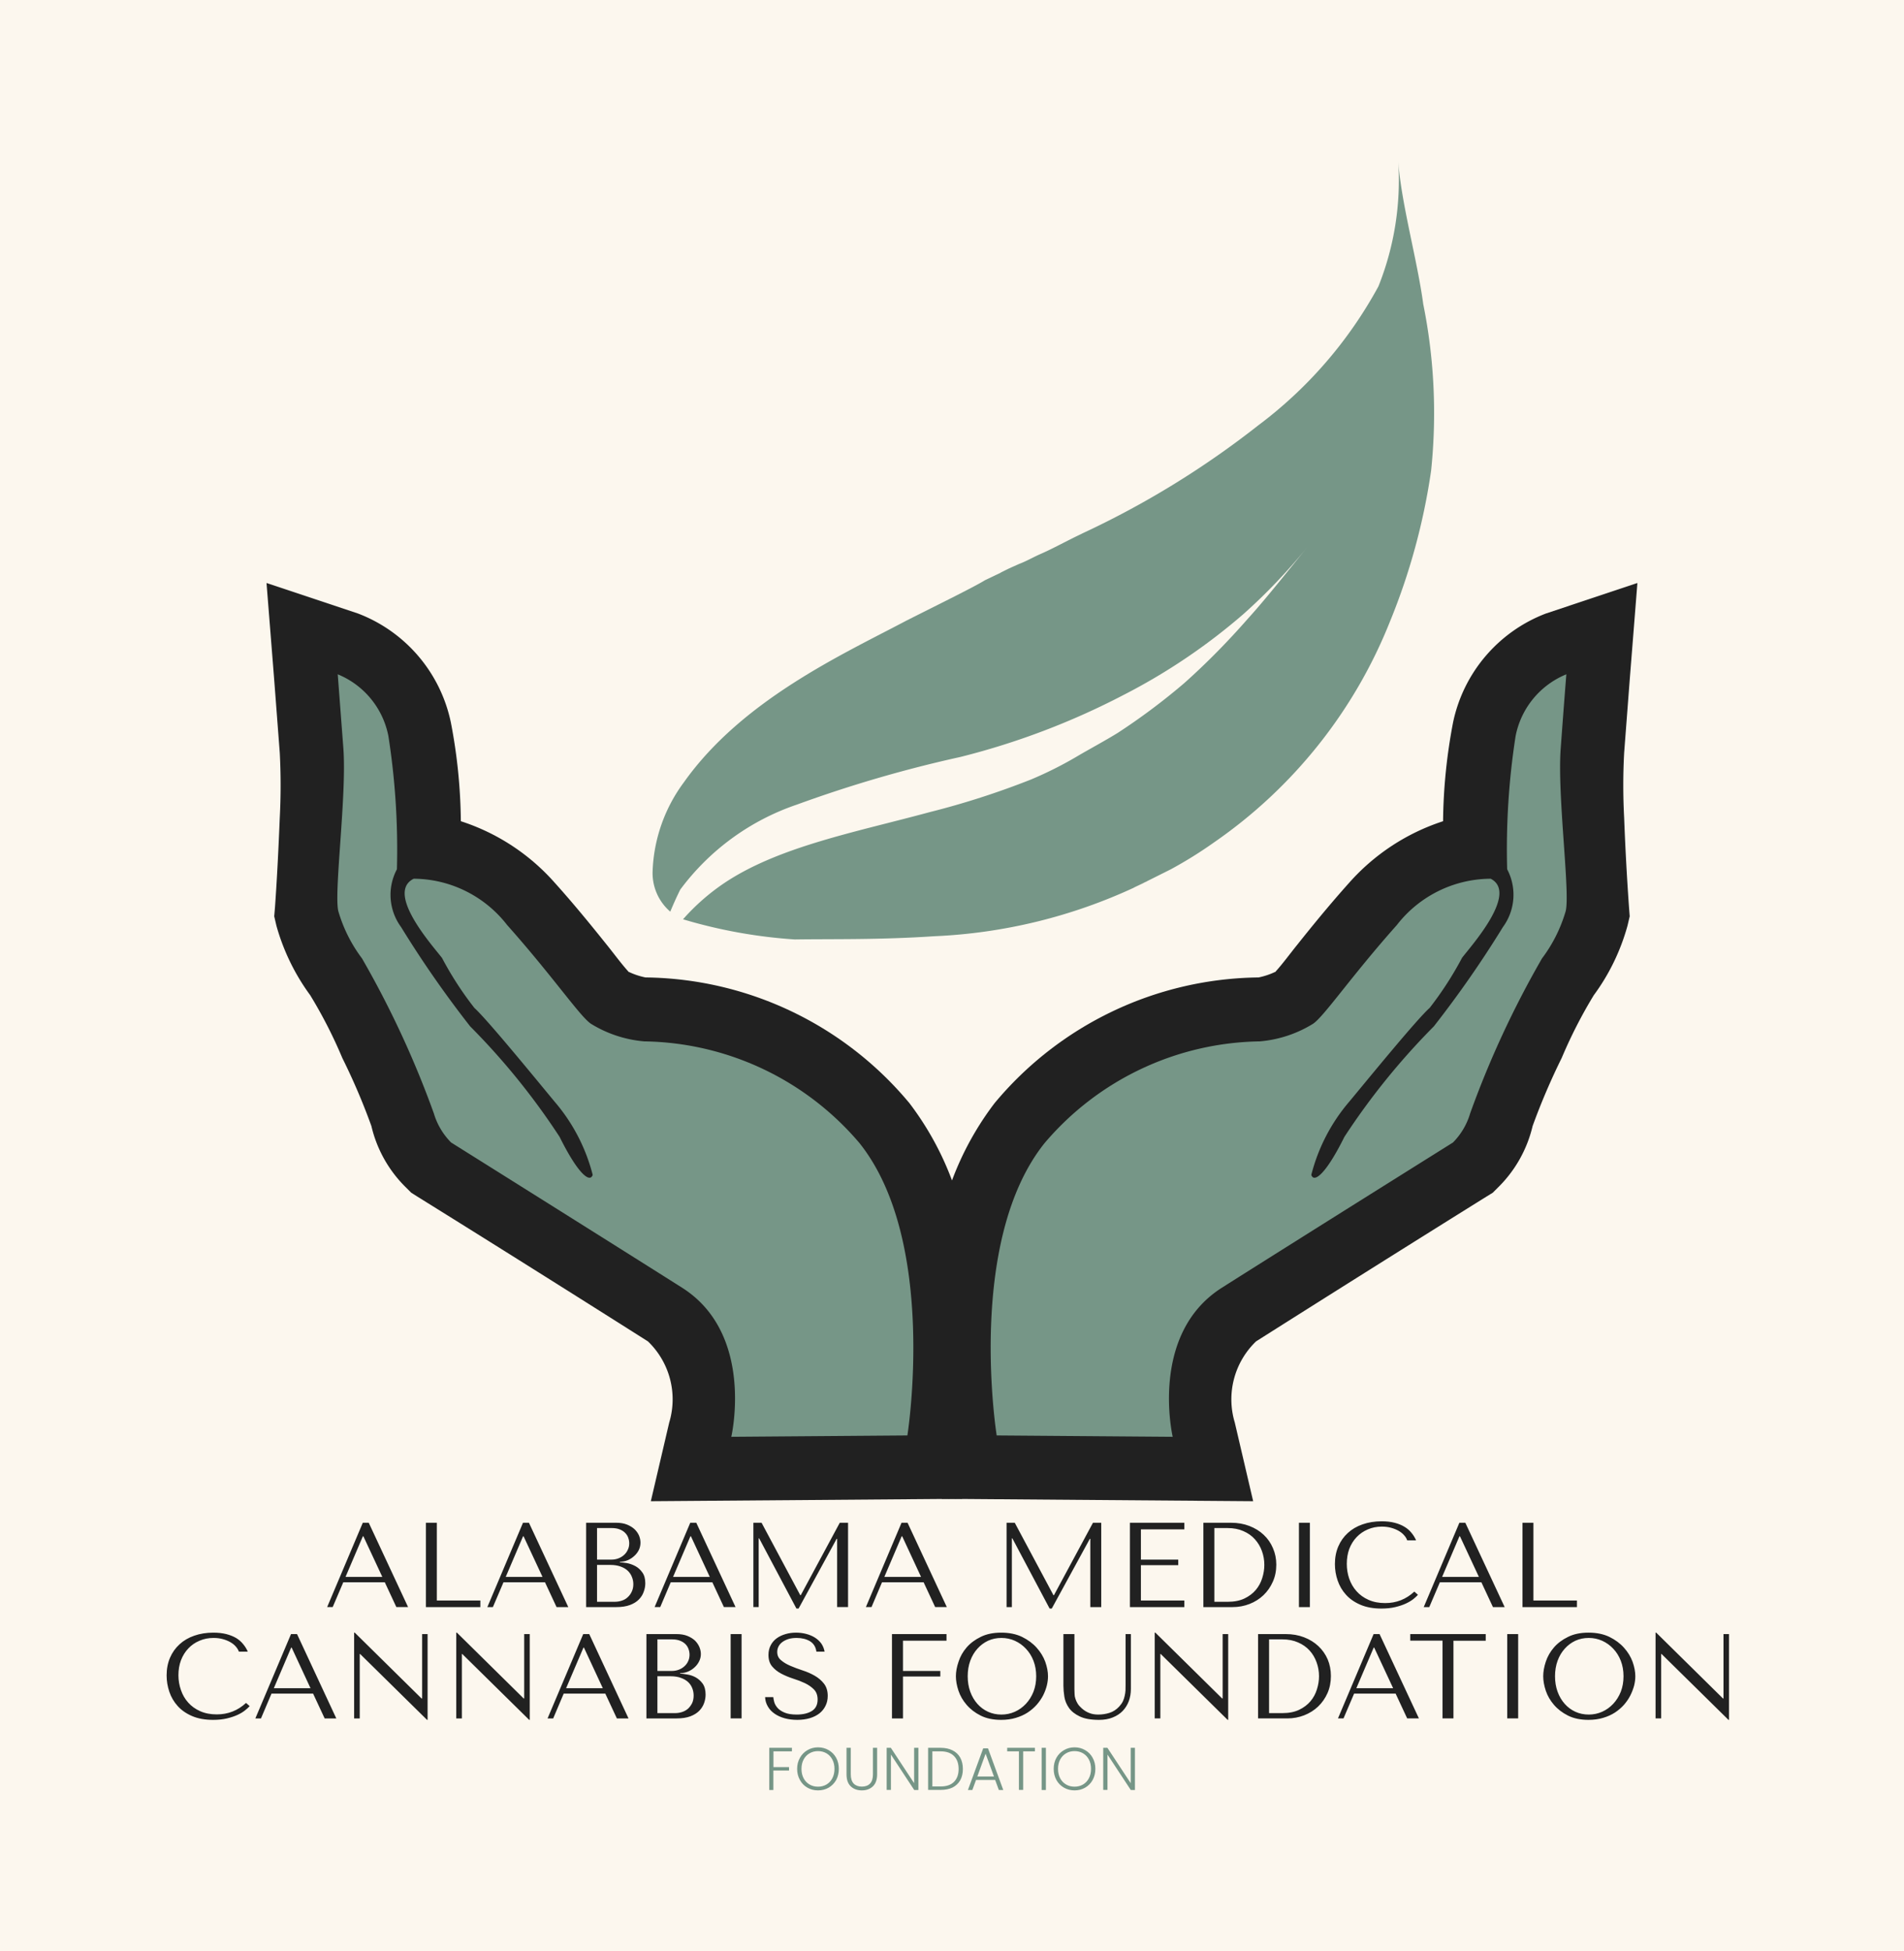 <?xml version="1.0" encoding="UTF-8"?>
<svg data-bbox="-0.289 0 24.29 24.29" viewBox="0 0 23.711 24.29" xmlns="http://www.w3.org/2000/svg" data-type="color">
    <rect x="0" y="0" width="23.711" height="24.29" fill="#333333" stroke="none"/>
    <g>
        <path fill="#fcf7ee" d="M24.001 0v24.29H-.289V0h24.29z" data-color="1"/>
        <path fill="#212121" d="m4.792 19.699.144.309h.146l-.49-1.05h-.074l-.444 1.05h.069l.132-.309h.517m-.031-.067h-.458l.216-.506h.006l.236.506m.543.376v-1.05h.136v.968h.542v.082h-.678m1.483-.309.144.309h.146l-.49-1.05h-.074l-.444 1.05h.069l.132-.309h.517m-.031-.067h-.458l.216-.506h.006l.236.506m.543.376h.376q.1 0 .17-.026.069-.026.11-.068.043-.043.061-.096.02-.053.02-.107 0-.085-.038-.136-.036-.051-.087-.078-.051-.027-.105-.037-.054-.008-.087-.01v-.006q.052 0 .099-.02.046-.02.081-.053.036-.032.057-.075.02-.042.02-.09 0-.042-.017-.086-.018-.043-.055-.08-.037-.035-.095-.059-.057-.023-.135-.023h-.375v1.05m.136-.066v-.459H7.6q.074 0 .128.02.054.019.089.052.035.033.052.077.018.043.018.091 0 .053-.02.093-.018.04-.05.069-.03.029-.074.043-.042.014-.09.014h-.218m0-.525v-.393h.183q.059 0 .1.017.041.016.067.043.027.027.039.062.012.034.012.069 0 .043-.018.08-.017.038-.048.065-.03.027-.07.042-.04.015-.085.015h-.18m1.436.282.144.309h.145l-.489-1.05h-.075l-.444 1.05h.07l.131-.309h.518m-.032-.067h-.457l.216-.506h.006l.235.506m.645-.674h-.102v1.05h.066v-.856h.006l.464.874h.027l.474-.868h.006v.85h.136v-1.05h-.103l-.486.902h-.006l-.482-.902m2.018.741.144.309h.145l-.489-1.05h-.075l-.444 1.05h.07l.131-.309h.518m-.032-.067h-.457l.216-.506h.006l.235.506m1.167-.674h-.102v1.05h.066v-.856h.006l.464.874h.027l.474-.868h.006v.85h.136v-1.05h-.103l-.486.902h-.006l-.482-.902m1.434 0v1.05h.678v-.082h-.541v-.44h.465v-.069h-.465v-.377h.541v-.082h-.678m.915 1.05v-1.05h.345q.125 0 .228.04.104.04.178.11.074.069.115.165.042.096.042.207 0 .116-.043.212-.043.097-.117.168-.074.07-.173.109-.1.039-.212.039h-.363m.137-.066h.165q.123 0 .209-.041t.142-.107q.055-.066.08-.148.026-.082.026-.163 0-.09-.03-.173-.03-.083-.088-.147-.057-.064-.143-.101-.085-.038-.196-.038h-.165v.918m1.053-.984v1.05h.136v-1.05h-.136m1.437.857q-.153.143-.363.143-.117 0-.207-.04-.09-.04-.15-.108-.06-.067-.091-.156-.03-.088-.03-.184 0-.102.031-.187.033-.085.091-.146.059-.062.139-.096.08-.035.175-.035.064 0 .117.015.054.015.095.039t.067.055q.027.03.037.062h.111q-.022-.051-.058-.094-.035-.044-.087-.075-.053-.032-.123-.05-.07-.018-.16-.018-.131 0-.239.038-.107.037-.183.107-.077.07-.119.168-.042.098-.042.22 0 .105.034.204.034.1.104.177.07.078.18.125.11.047.261.047.096 0 .172-.018.076-.018.132-.044.056-.026.094-.056.037-.03.057-.053l-.045-.04m.835-.116.144.309h.146l-.49-1.05h-.074l-.444 1.05h.069l.132-.309h.517m-.031-.067h-.458l.216-.506h.006l.236.506m.543.376v-1.05h.136v.968h.542v.082h-.678M3.064 21.201q-.154.143-.364.143-.117 0-.207-.04-.09-.04-.15-.108-.06-.067-.09-.156-.031-.088-.031-.184 0-.102.032-.187.033-.085.091-.146.058-.062.139-.096.08-.035.175-.035.064 0 .117.015.054.015.095.039t.067.055q.026.03.037.062h.111q-.022-.051-.058-.094-.035-.044-.087-.076-.053-.031-.123-.049-.071-.018-.161-.018-.13 0-.238.038-.107.037-.183.107-.077.07-.119.168-.042.098-.042.22 0 .104.034.204.034.1.104.177.07.078.18.125.11.047.261.047.096 0 .172-.018.075-.018.132-.044.056-.026.093-.056.038-.03.058-.053l-.045-.04m.835-.116.144.309h.145l-.489-1.05h-.075l-.444 1.05h.07l.131-.309H3.9m-.032-.067H3.41l.216-.506h.006l.235.506m1.39-.674v.802H5.25l-.832-.82H4.41v1.068h.07v-.802h.005l.833.82h.007v-1.068h-.069m1.272 0v.802h-.006l-.832-.82h-.008v1.068h.07v-.802h.005l.833.82h.007v-1.068h-.069m1.01.741.144.309h.145l-.489-1.05h-.075l-.444 1.05h.07l.131-.309h.518m-.032-.067H7.05l.216-.506h.006l.235.506m.543.376h.377q.1 0 .17-.026.068-.026.11-.068.042-.043.061-.096.019-.053.019-.107 0-.085-.037-.137-.037-.05-.088-.078-.05-.027-.105-.035-.054-.01-.087-.011v-.006q.053 0 .1-.02.046-.02.081-.053.035-.032.056-.075.021-.042.021-.09 0-.042-.018-.086-.018-.043-.054-.08-.037-.035-.095-.059-.058-.023-.136-.023H8.05v1.05m.137-.066v-.459h.165q.073 0 .127.02.054.019.09.052.035.033.052.077.017.043.017.091 0 .052-.018.093-.02.04-.05.069-.032.029-.075.043-.043.014-.09.014h-.218m0-.525v-.393h.183q.058 0 .1.017.04.016.067.043.026.027.038.062.012.034.012.069 0 .043-.017.08-.017.038-.048.065-.03.027-.07.042-.04.015-.085.015h-.18m.912-.459v1.05h.136v-1.05h-.136m.429.785q.003.064.034.116.03.053.084.09.053.037.125.057.072.02.157.02.087 0 .157-.021t.12-.06q.049-.039.076-.095.027-.055.027-.122 0-.093-.047-.153-.046-.059-.116-.099-.07-.04-.151-.066-.082-.027-.152-.057-.07-.03-.116-.07-.047-.038-.047-.103 0-.036.016-.067.016-.032.047-.055.03-.023.075-.038.045-.014.104-.014.097 0 .166.041.068.042.08.13h.102q-.01-.055-.04-.1-.032-.044-.08-.075-.048-.03-.109-.046-.06-.016-.127-.016-.069 0-.13.018-.063.018-.11.052-.048.035-.075.087-.028.053-.028.12 0 .089.045.143.045.054.113.09t.148.062q.08.025.148.057.068.033.113.079.045.047.045.125 0 .097-.071.142-.072.045-.19.045-.095 0-.152-.025-.057-.024-.087-.059-.03-.035-.04-.071-.01-.037-.012-.062h-.102m1.58-.785v1.05h.137v-.522h.465v-.069h-.465v-.377h.542v-.082h-.678m.795.525q0 .084.032.18.032.095.101.175.07.082.176.135.106.053.255.053.1 0 .182-.025.082-.024.147-.066.065-.043.113-.097.048-.055.08-.116.03-.06.046-.122.015-.061.015-.117 0-.084-.034-.18-.035-.095-.107-.175-.072-.081-.182-.135-.11-.053-.26-.053-.149 0-.255.053-.107.052-.176.132-.069.08-.1.177-.033.096-.033.181m.147 0q0-.105.032-.193.032-.087.089-.15.056-.063.132-.099.077-.035.167-.035.088 0 .167.035.079.036.138.099.06.063.094.15.034.088.034.193 0 .105-.034.193-.035.087-.094.15-.06.064-.138.099-.079.035-.167.035-.09 0-.167-.035-.076-.035-.132-.098-.057-.064-.089-.151-.032-.088-.032-.193m1.192-.525v.645q0 .061.012.136.012.074.057.138.045.064.134.106.088.043.241.043.096 0 .17-.03.075-.03.125-.082.05-.053.076-.123.025-.07.025-.149v-.684h-.066v.634l-.001.067q-.002.034-.01.068-.007.034-.022.067-.016.033-.046.066-.054.058-.122.079-.067.021-.14.021-.064 0-.112-.02-.05-.019-.093-.058-.034-.03-.052-.06-.018-.03-.027-.06-.01-.028-.01-.058l-.002-.06v-.686h-.137m1.983 0v.802h-.006l-.832-.82h-.008v1.068h.07v-.802h.005l.833.82h.007v-1.068h-.069m.441 1.05v-1.05h.345q.125 0 .228.04.104.04.178.11.074.069.116.165.04.096.04.207 0 .116-.042.212-.043.097-.117.168-.074.07-.173.109-.1.039-.212.039h-.363m.137-.066h.165q.123 0 .209-.041t.142-.107q.055-.066.08-.148.026-.082.026-.163 0-.09-.03-.173-.03-.084-.087-.147-.058-.064-.144-.101-.085-.038-.196-.038h-.165v.918m1.576-.243.144.309h.146l-.49-1.05h-.074l-.444 1.05h.069l.132-.309h.517m-.031-.067h-.458l.216-.506h.006l.236.506m.751.376v-.967h.402v-.083h-.94v.082h.402v.968h.136m.67-1.05v1.05h.136v-1.05h-.137m.449.525q0 .084.032.18.032.095.101.175.07.082.176.135.106.053.255.053.1 0 .182-.025.082-.024.147-.066.065-.043.113-.097.048-.055.079-.116.03-.06.047-.122.015-.061.015-.117 0-.084-.034-.18-.035-.095-.107-.175-.072-.081-.182-.135-.11-.053-.26-.053-.149 0-.255.053-.107.052-.176.132-.069.08-.101.177-.032.096-.032.181m.147 0q0-.105.032-.193.032-.087.089-.15.056-.063.132-.099.077-.035.167-.035.088 0 .167.035.079.036.138.099.06.063.094.15.034.088.034.193 0 .105-.034.193-.035.087-.094.15-.06.064-.138.099-.079.035-.167.035-.09 0-.167-.035-.076-.035-.132-.098-.057-.064-.089-.151-.032-.088-.032-.193m2.098-.525v.802h-.006l-.832-.82h-.008v1.068h.07v-.802h.005l.833.82h.007v-1.068h-.069" data-color="2"/>
        <path fill="#769687" d="M9.862 21.76v.044h-.23V22h.194v.043h-.195v.242H9.58v-.525h.283m.192.496q-.06-.034-.093-.095-.035-.062-.035-.139 0-.077.035-.138.034-.061.093-.095.06-.035.132-.035.073 0 .133.035.059.034.093.095.033.06.033.138 0 .077-.033.139-.034.06-.093.095-.06.034-.133.034-.073 0-.132-.034m.237-.039q.046-.027.073-.077.027-.051.027-.118t-.027-.117q-.027-.05-.073-.077-.047-.027-.105-.027-.059 0-.105.027-.047.027-.074.077-.027.05-.027.117t.027.118q.027.05.074.077.046.027.105.027.058 0 .105-.027m.303-.457v.33q0 .078.037.116.037.037.101.037.065 0 .101-.037.037-.037.037-.116v-.33h.052v.33q0 .1-.053.15-.053.05-.137.05-.085 0-.138-.05-.053-.05-.053-.15v-.33h.053m.842.525h-.052l-.29-.441v.44h-.053v-.524h.052l.29.44v-.44h.053v.525m.426-.493q.062.031.095.09.033.06.033.142 0 .08-.033.14-.033.058-.095.09-.062.03-.15.03h-.155v-.524h.156q.087 0 .149.032m.017.392q.058-.058.058-.16 0-.104-.058-.162-.057-.058-.166-.058h-.103v.437h.103q.11 0 .166-.057m.513-.024h-.238l-.046.125h-.055l.19-.518h.06l.19.518h-.055l-.046-.125m-.015-.043-.104-.284-.103.284h.207m.51-.357v.044h-.146v.48h-.053v-.48h-.146v-.044h.344m.138 0v.525h-.053v-.525h.053m.225.496q-.06-.034-.094-.095-.034-.062-.034-.139 0-.077.034-.138.034-.061.094-.095.059-.035.132-.035.073 0 .132.035.06.034.093.095.034.06.034.138 0 .077-.034.139-.033.06-.093.095-.059.034-.132.034-.073 0-.132-.034m.237-.039q.046-.027.073-.077.027-.051.027-.118t-.027-.117q-.027-.05-.073-.077-.047-.027-.105-.027-.059 0-.105.027-.047.027-.074.077-.027.05-.027.117t.027.118q.027.05.074.077.046.027.105.027.058 0 .105-.027m.647.068h-.052l-.29-.441v.44h-.053v-.524h.052l.29.44v-.44h.053v.525" data-color="3"/>
        <g clip-path="url(#7d9884bc-d60f-4d1b-8a9a-7b89b769260c)" transform="translate(2 18.94)">
            <g clip-path="url(#a8a6f491-c32b-44e4-9310-990594b6049d)">
                <path fill-rule="evenodd" fill="#212121" d="M5.833-6.839a.889.889 0 0 0 .206.068 4.337 4.337 0 0 1 3.287 1.566c.34.447.576.965.688 1.516a7.86 7.86 0 0 1 .073 2.745L9.98-.28l-3.875.03.229-.98a1 1 0 0 0-.265-1.01c-.954-.604-1.91-1.205-2.872-1.803l-.076-.048-.064-.064a1.572 1.572 0 0 1-.432-.766 8 8 0 0 0-.362-.847 5.846 5.846 0 0 0-.4-.782 2.679 2.679 0 0 1-.421-.866l-.027-.116.01-.119c.026-.368.044-.738.059-1.107.014-.27.014-.54 0-.81l-.07-.918-.095-1.196 1.139.38a1.857 1.857 0 0 1 1.157 1.358c.079.405.12.816.124 1.228.452.146.856.411 1.17.767.227.252.44.512.651.776.081.1.182.238.272.336" data-color="2"/>
            </g>
            <g clip-path="url(#a8a6f491-c32b-44e4-9310-990594b6049d)">
                <path fill-rule="evenodd" fill="#769687" d="M3.15-8c.457.002.887.216 1.166.577.57.64.903 1.133 1.042 1.228.202.125.43.2.666.22a3.582 3.582 0 0 1 2.68 1.267c.98 1.228.596 3.639.596 3.639l-2.193.017s.298-1.28-.614-1.857c-.912-.577-2.875-1.807-2.875-1.807a.86.86 0 0 1-.215-.362 12.01 12.01 0 0 0-.895-1.93 1.823 1.823 0 0 1-.293-.582c-.062-.21.105-1.447.061-2.034l-.07-.921c.327.134.564.423.631.77a9.16 9.16 0 0 1 .106 1.657.677.677 0 0 0 .052.72c.263.428.55.84.86 1.236.418.42.79.88 1.114 1.376.226.456.377.579.412.473a2.252 2.252 0 0 0-.474-.911c-.218-.263-.841-1.026-.999-1.167a4.14 4.14 0 0 1-.403-.622c-.106-.14-.71-.807-.355-.986" data-color="3"/>
            </g>
            <g clip-path="url(#a8a6f491-c32b-44e4-9310-990594b6049d)">
                <path fill-rule="evenodd" fill="#212121" d="M13.878-6.839a.906.906 0 0 1-.205.068 4.338 4.338 0 0 0-3.288 1.566c-.34.447-.576.965-.688 1.516a7.85 7.85 0 0 0-.072 2.745l.106.664 3.875.03-.229-.98a1 1 0 0 1 .265-1.01 490.39 490.39 0 0 1 2.87-1.803l.078-.048.064-.064a1.58 1.58 0 0 0 .432-.766c.105-.289.226-.572.362-.847.114-.27.247-.531.4-.782.192-.26.334-.554.42-.866l.027-.116-.009-.119a33.567 33.567 0 0 1-.06-1.107 7.555 7.555 0 0 1 0-.81l.07-.918.095-1.196-1.139.38a1.857 1.857 0 0 0-1.157 1.358c-.078.405-.12.816-.124 1.228a2.663 2.663 0 0 0-1.17.767c-.226.252-.44.512-.65.776-.081.1-.182.238-.272.336" data-color="2"/>
            </g>
            <g clip-path="url(#a8a6f491-c32b-44e4-9310-990594b6049d)">
                <path fill-rule="evenodd" fill="#769687" d="M16.561-8a1.487 1.487 0 0 0-1.166.577c-.57.64-.903 1.133-1.042 1.228a1.5 1.5 0 0 1-.666.22 3.582 3.582 0 0 0-2.679 1.267c-.982 1.228-.596 3.639-.596 3.639l2.192.017s-.298-1.28.614-1.857c.911-.577 2.876-1.807 2.876-1.807a.858.858 0 0 0 .214-.362c.24-.668.54-1.314.895-1.93.132-.175.231-.372.293-.582.063-.21-.105-1.447-.06-2.034.043-.588.07-.921.07-.921a1.047 1.047 0 0 0-.632.77 9.171 9.171 0 0 0-.105 1.657.68.68 0 0 1-.053.72c-.263.428-.55.84-.86 1.236-.417.42-.79.88-1.114 1.376-.226.456-.377.579-.412.473.086-.337.248-.65.474-.913.219-.263.841-1.026 1-1.166a4.25 4.25 0 0 0 .403-.623c.105-.14.71-.807.355-.986" data-color="3"/>
            </g>
            <g clip-path="url(#a8a6f491-c32b-44e4-9310-990594b6049d)">
                <path fill="#769687" d="M11.472-12.296a11.14 11.14 0 0 0 2.193-1.345 5.355 5.355 0 0 0 1.501-1.734 3.563 3.563 0 0 0 .246-1.565c.037.531.237 1.23.312 1.786.138.682.17 1.382.098 2.074a7.954 7.954 0 0 1-.512 1.877 6.068 6.068 0 0 1-2.186 2.747 5.287 5.287 0 0 1-.546.34l-.294.147-.149.072-.018.01-.01.005.176-.084h-.003l-.005.003-.046.024-.09.042a6.59 6.59 0 0 1-2.506.613c-.688.046-1.272.033-1.735.04a6.29 6.29 0 0 1-1.392-.251 2.68 2.68 0 0 1 .512-.45c.68-.456 1.637-.634 2.559-.884.43-.108.852-.244 1.264-.407.2-.084.395-.182.582-.293.125-.074.34-.19.494-.285a8.01 8.01 0 0 0 .827-.618c.281-.25.546-.52.794-.803.218-.239.508-.606.756-.911-.248.307-.52.594-.815.856a7.5 7.5 0 0 1-1.483 1 9.259 9.259 0 0 1-2.036.774c-.69.152-1.369.35-2.033.592a3.017 3.017 0 0 0-1.456 1.06c-.05.101-.09.192-.124.274a.634.634 0 0 1-.22-.501c.014-.4.15-.788.39-1.11.727-1.025 1.972-1.59 2.772-2.013.448-.226.829-.412.984-.506-.157.076.214-.102.177-.084l.006-.003.006-.004.015-.008.03-.015.061-.03.123-.055c.081-.03.164-.077.251-.117.173-.074.344-.172.53-.259" data-color="3"/>
            </g>
        </g>
        <defs>
            <clipPath id="7d9884bc-d60f-4d1b-8a9a-7b89b769260c">
                <path d="M1.32-16.94h17.07V-.25H1.32Z"/>
            </clipPath>
            <clipPath id="a8a6f491-c32b-44e4-9310-990594b6049d">
                <path d="M1.32-16.94h17.07V-.25H1.32Z"/>
            </clipPath>
        </defs>
    </g>
</svg>

